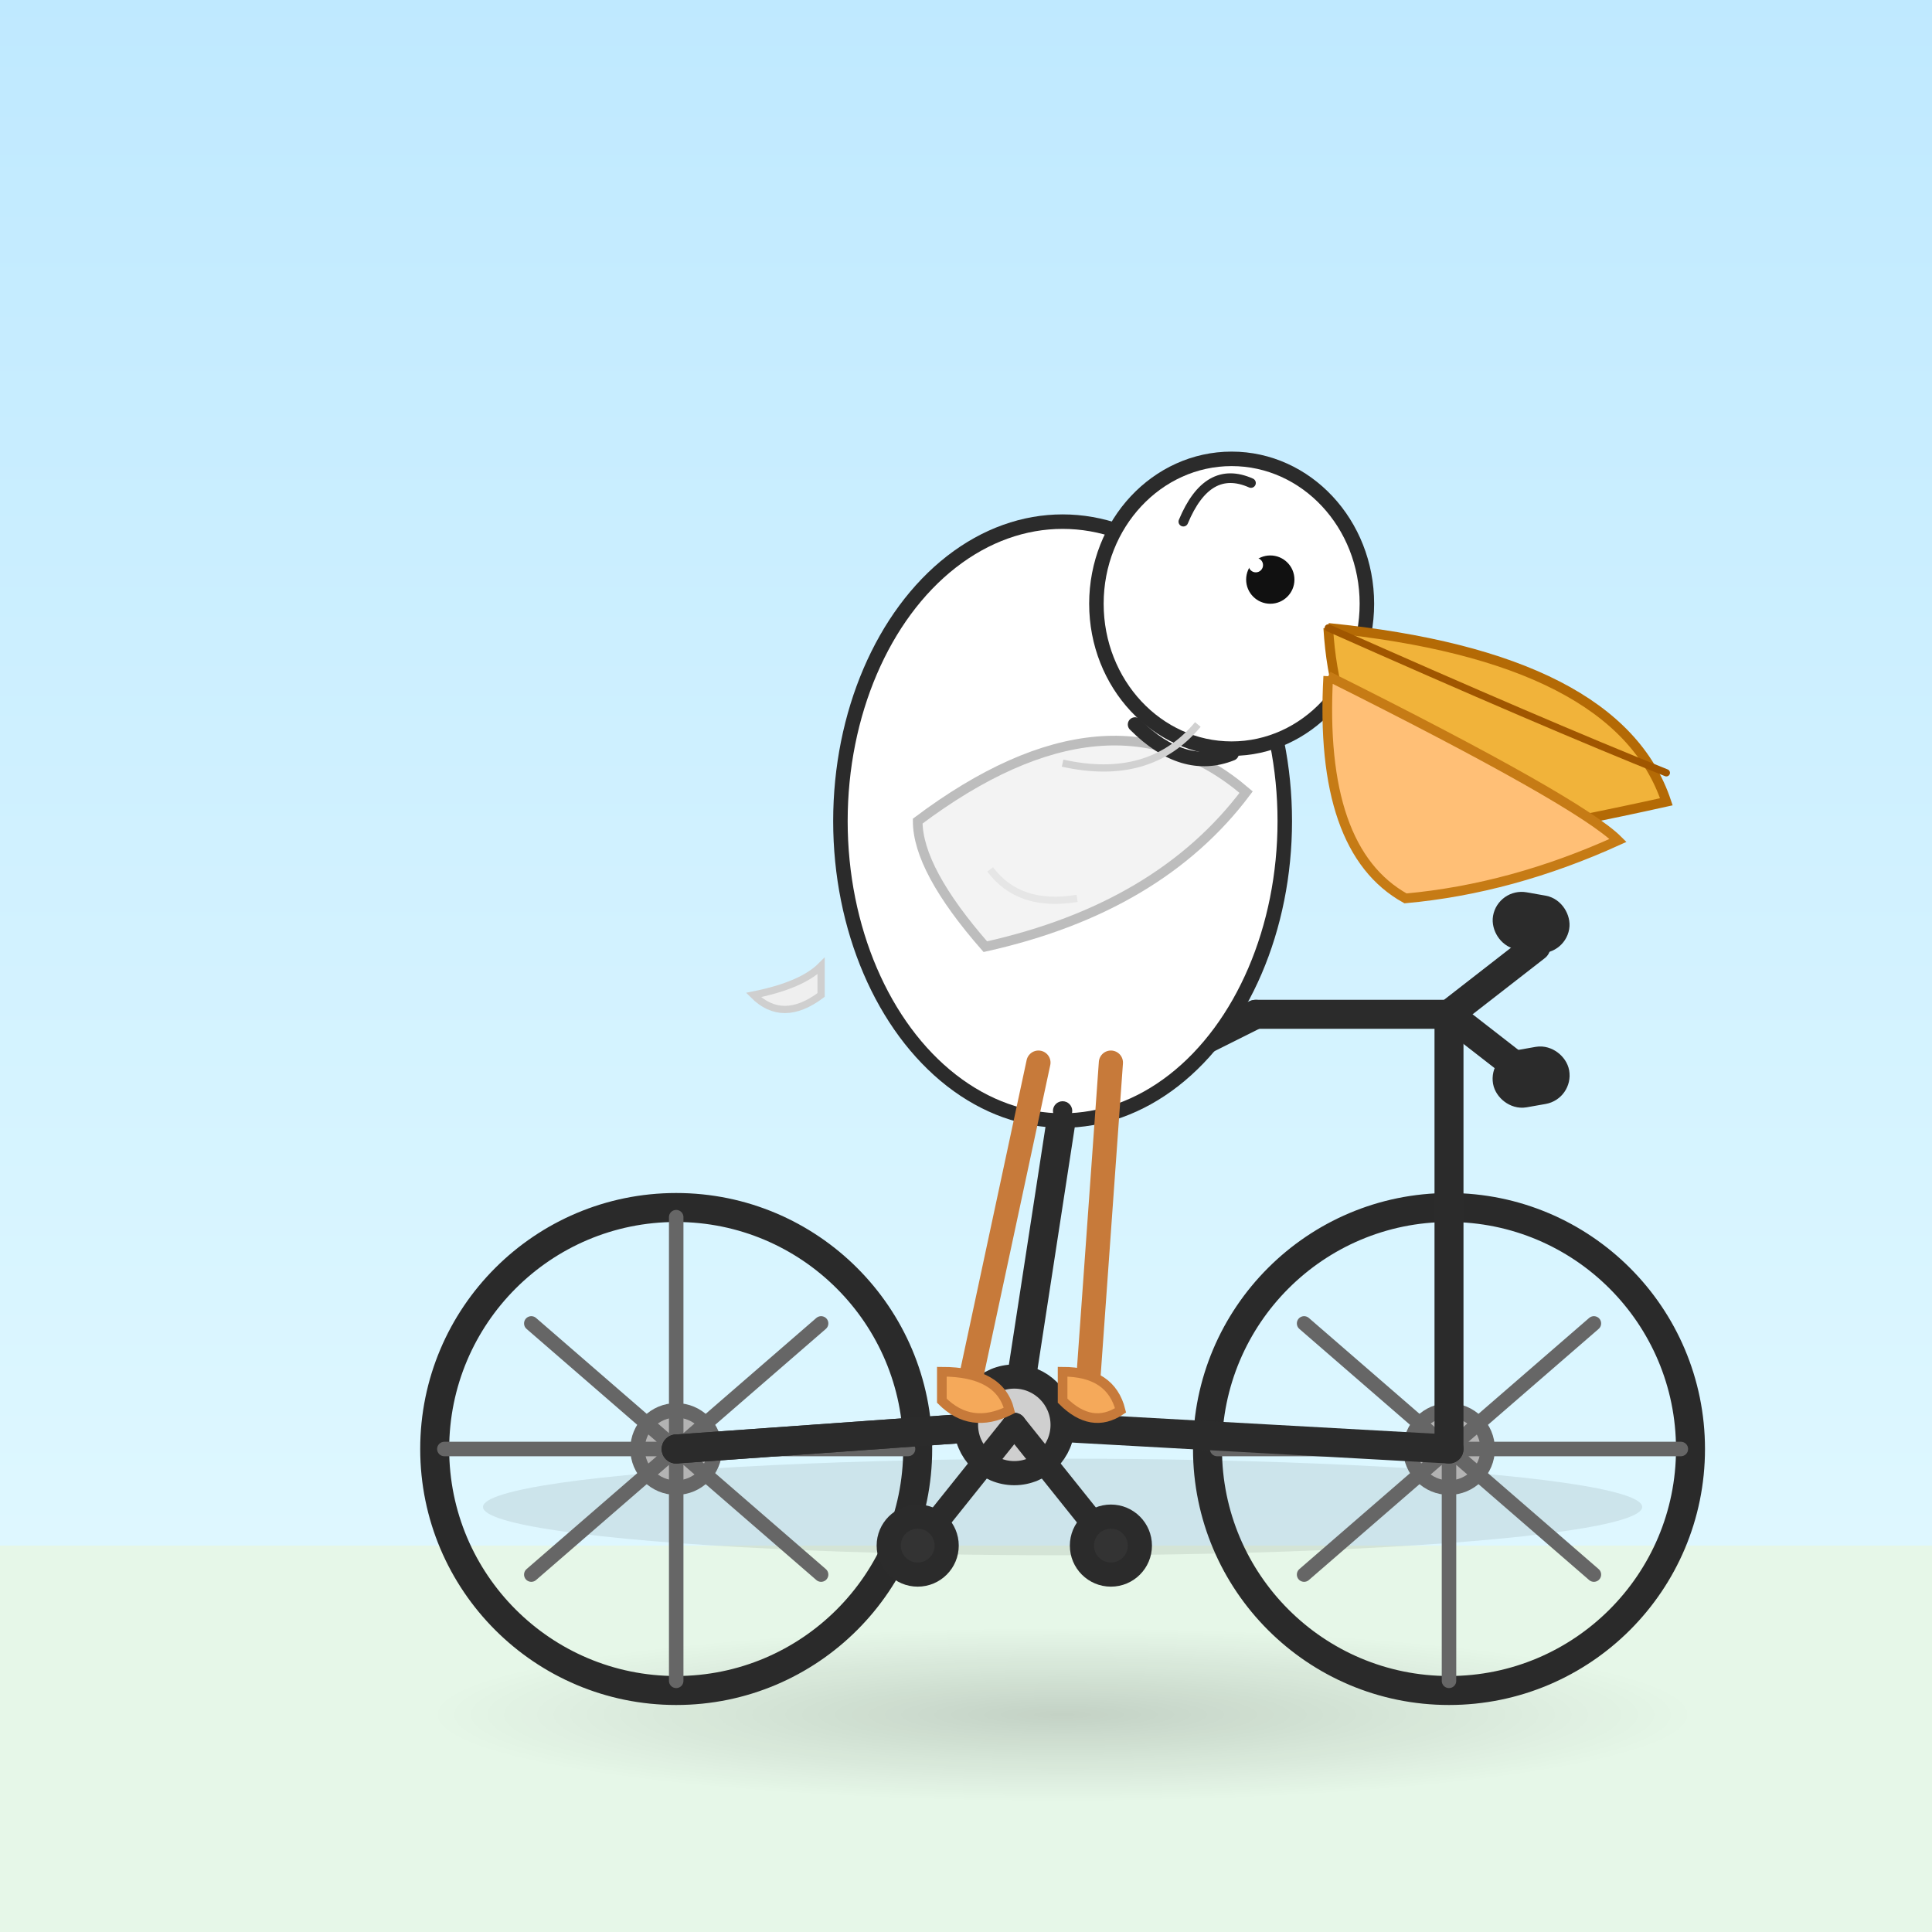<svg xmlns="http://www.w3.org/2000/svg" viewBox="0 0 400 400" width="400" height="400">
  <rect x="0" y="0" width="400" height="400" fill="#808080" stroke="none"/>
  <!-- Background -->
  <defs>
    <linearGradient id="sky" x1="0" x2="0" y1="0" y2="1">
      <stop offset="0" stop-color="#bfe9ff"/>
      <stop offset="1" stop-color="#e6fbff"/>
    </linearGradient>
    <radialGradient id="shadowGrad" cx="50%" cy="50%" r="50%">
      <stop offset="0" stop-color="#000" stop-opacity="0.25"/>
      <stop offset="1" stop-color="#000" stop-opacity="0"/>
    </radialGradient>
    <filter id="soft" x="-50%" y="-50%" width="200%" height="200%">
      <feGaussianBlur stdDeviation="1.2"/>
    </filter>
  </defs>

  <rect width="100%" height="100%" fill="url(#sky)"/>

  <!-- Ground -->
  <rect x="0" y="320" width="400" height="80" fill="#e6f7e8"/>
  <ellipse cx="220" cy="355" rx="130" ry="18" fill="url(#shadowGrad)" opacity="0.6"/>

  <!-- Bicycle shadow -->
  <ellipse cx="220" cy="312" rx="120" ry="10" fill="#000" opacity="0.08"/>

  <!-- Wheels -->
  <g stroke="#2a2a2a" stroke-width="6" stroke-linecap="round" stroke-linejoin="round" fill="none">
    <circle cx="140" cy="300" r="50"/>
    <circle cx="300" cy="300" r="50"/>
  </g>
  <!-- Wheel hubs and spokes (stylized) -->
  <g stroke="#666" stroke-width="3" stroke-linecap="round">
    <circle cx="140" cy="300" r="8" fill="#b3b3b3"/>
    <path d="M140 252 L140 348 M92 300 L188 300 M110 274 L170 326 M110 326 L170 274" stroke-linecap="round" />
    <circle cx="300" cy="300" r="8" fill="#b3b3b3"/>
    <path d="M300 252 L300 348 M252 300 L348 300 M270 274 L330 326 M270 326 L330 274" stroke-linecap="round" />
  </g>

  <!-- Bicycle frame -->
  <g fill="none" stroke="#2b2b2b" stroke-width="6" stroke-linecap="round" stroke-linejoin="round">
    <!-- main triangle/frame -->
    <path d="M140 300 L210 295 L300 300" />
    <path d="M210 295 L220 230" /> <!-- seat tube -->
    <path d="M220 230 L260 210" /> <!-- top tube to handlebar stem -->
    <path d="M260 210 L300 210" /> <!-- handlebar horizontal -->
    <!-- fork to front wheel -->
    <path d="M300 210 L300 300" />
    <!-- seat post and saddle -->
    <path d="M220 230 L210 220" />
    <path d="M205 216 L235 216" stroke-width="5" stroke-linecap="round"/>
    <!-- chainstay -->
    <path d="M140 300 L210 295" />
  </g>

  <!-- Crank and pedals -->
  <g stroke="#2b2b2b" stroke-width="5" stroke-linecap="round">
    <circle cx="210" cy="295" r="10" fill="#cfcfcf" stroke="#2b2b2b"/>
    <line x1="210" y1="295" x2="190" y2="320" /> <!-- left pedal arm -->
    <line x1="210" y1="295" x2="230" y2="320" /> <!-- right pedal arm -->
    <circle cx="190" cy="320" r="6" fill="#333"/>
    <circle cx="230" cy="320" r="6" fill="#333"/>
  </g>

  <!-- Handlebars -->
  <g stroke="#2b2b2b" stroke-width="6" stroke-linecap="round">
    <path d="M300 210 L318 196" />
    <path d="M300 210 L318 224" />
    <rect x="312" y="188" width="10" height="6" rx="3" fill="#2b2b2b" transform="rotate(10 317 191)"/>
    <rect x="312" y="220" width="10" height="6" rx="3" fill="#2b2b2b" transform="rotate(-10 317 223)"/>
  </g>

  <!-- Pelican -->
  <g id="pelican" transform="translate(0, -10)">
    <!-- body -->
    <ellipse cx="220" cy="180" rx="46" ry="62" fill="#ffffff" stroke="#2b2b2b" stroke-width="3"/>
    <!-- wing -->
    <path d="M190 180 q40 -30 68 -6 q-18 24 -54 32 q-14 -16 -14 -26z" fill="#f3f3f3" stroke="#bdbdbd" stroke-width="2"/>
    <!-- tail -->
    <path d="M170 216 q-8 6 -14 0 q10 -2 14 -6 z" fill="#efefef" stroke="#cfcfcf" stroke-width="1.5"/>
    <!-- head -->
    <g>
      <ellipse cx="255" cy="135" rx="28" ry="30" fill="#ffffff" stroke="#2b2b2b" stroke-width="3"/>
      <!-- tuft -->
      <path d="M245 118 q5 -12 14 -8" fill="none" stroke="#2b2b2b" stroke-width="2" stroke-linecap="round"/>
      <!-- eye -->
      <circle cx="263" cy="130" r="5" fill="#111"/>
      <circle cx="260" cy="127" r="1.5" fill="#fff"/>
    </g>

    <!-- beak upper -->
    <path d="M275 140 q60 6 70 36 q-18 4 -40 8 q-28 -10 -30 -44" fill="#f1b33a" stroke="#b46a05" stroke-width="2"/>
    <!-- beak lower / pouch -->
    <path d="M275 150 q52 26 60 34 q-22 10 -44 12 q-18 -10 -16 -46" fill="#ffbf76" stroke="#c67b15" stroke-width="2"/>
    <!-- line dividing beak -->
    <path d="M275 140 q45 20 70 30" fill="none" stroke="#a05600" stroke-width="1.5" stroke-linecap="round"/>

    <!-- neck -->
    <path d="M235 160 q10 10 20 6" fill="none" stroke="#2b2b2b" stroke-width="3" stroke-linecap="round"/>

    <!-- legs -->
    <g stroke="#c77a3a" stroke-width="5" stroke-linecap="round">
      <line x1="215" y1="230" x2="200" y2="300" /> <!-- left leg to left pedal -->
      <line x1="230" y1="230" x2="225" y2="300" /> <!-- right leg to right pedal -->
    </g>
    <!-- feet -->
    <g fill="#f5a95a" stroke="#c77a3a" stroke-width="2">
      <path d="M195 300 q6 6 14 2 q-2 -8 -14 -8z"/>
      <path d="M220 300 q6 6 12 2 q-2 -8 -12 -8z"/>
    </g>

    <!-- small feather detail on belly -->
    <path d="M205 190 q6 8 18 6" fill="none" stroke="#e6e6e6" stroke-width="1.5"/>

    <!-- outline accents -->
    <path d="M248 160 q-10 12 -28 8" fill="none" stroke="#d1d1d1" stroke-width="1.5"/>
  </g>

  <!-- Details: bolts and small accents -->
  <circle cx="220" cy="230" r="2" fill="#2b2b2b" />
  <circle cx="300" cy="210" r="3" fill="#2b2b2b" />
  <circle cx="140" cy="300" r="3" fill="#2b2b2b" />

</svg>